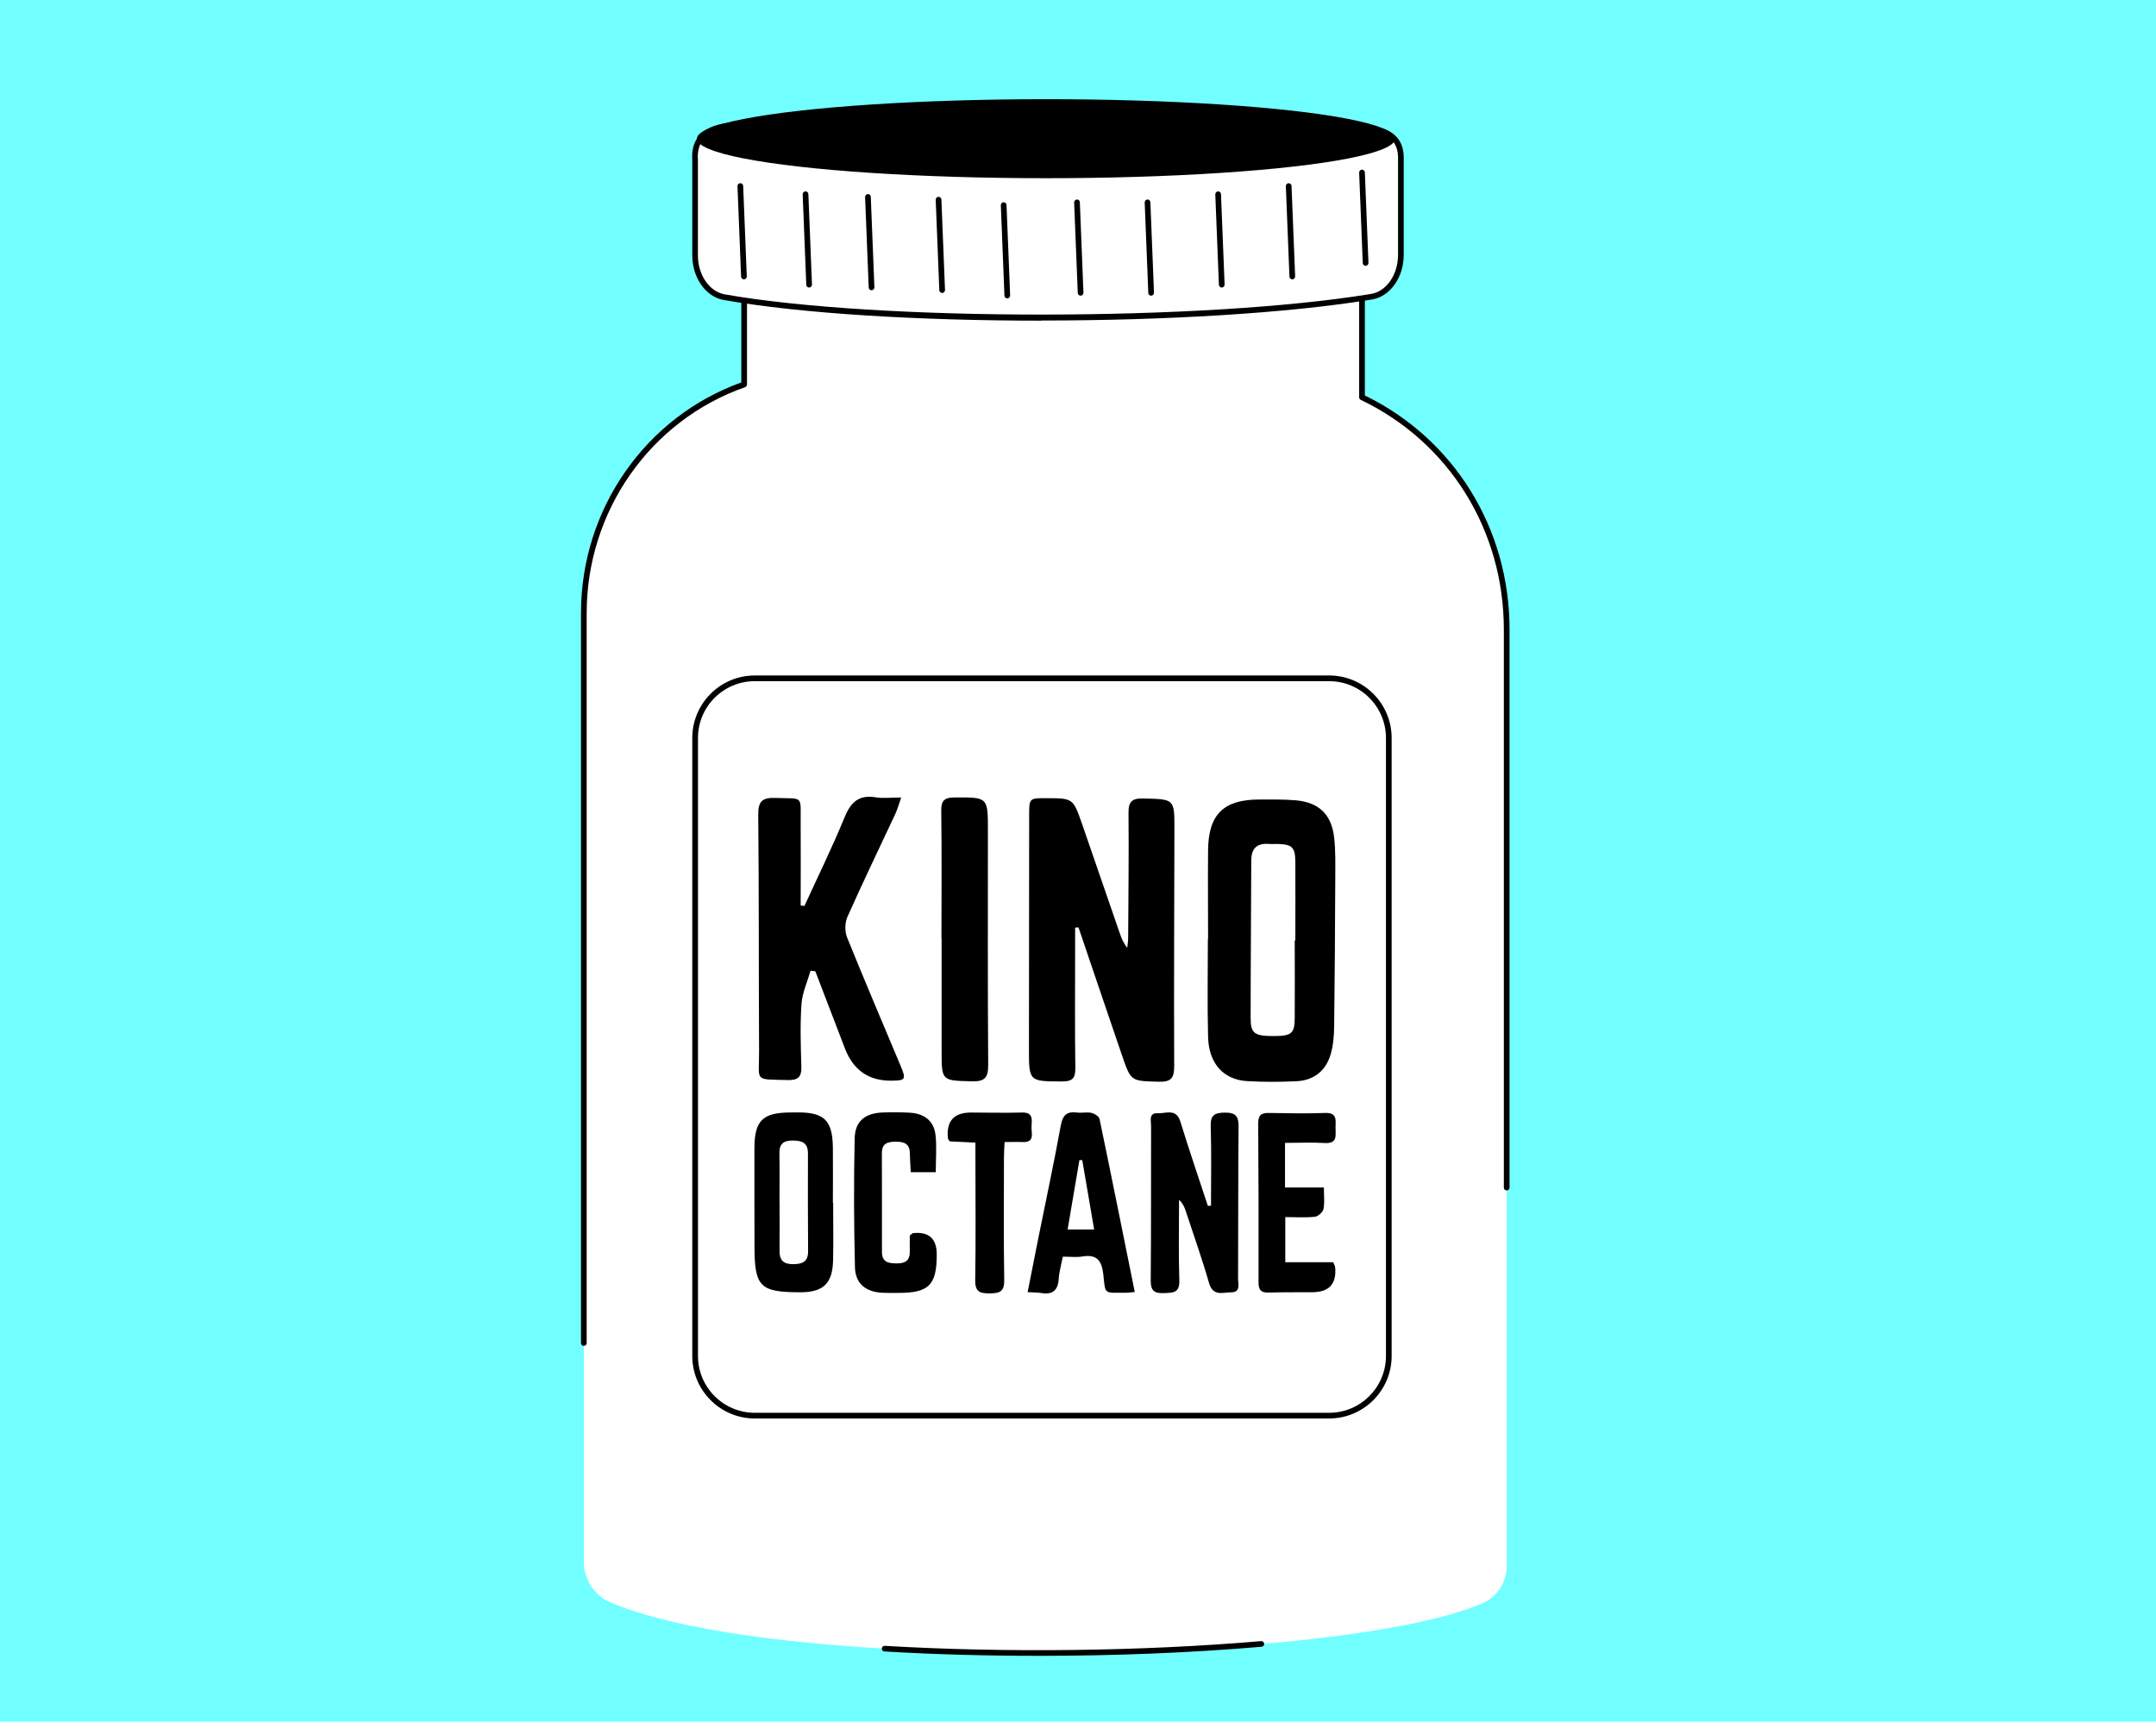 <?xml version="1.0" encoding="UTF-8"?>
<svg id="Layer_1" data-name="Layer 1" xmlns="http://www.w3.org/2000/svg" viewBox="0 0 310.53 248">
  <defs>
    <style>
      .cls-1 {
        fill: #000;
      }

      .cls-1, .cls-2, .cls-3 {
        stroke-width: 0px;
      }

      .cls-2 {
        fill: #fff;
      }

      .cls-3 {
        fill: #71ffff;
      }
    </style>
  </defs>
  <rect class="cls-3" width="310.53" height="248"/>
  <path class="cls-2" d="M217.01,90.69c0-14.85-8.45-27.53-20.84-33.45v-19.13h-88.99v17.27c-13.52,4.74-23.09,17.59-23.09,32.92v136.66c0,2.55,1.5,4.87,3.84,5.87,24.53,10.47,105.56,8.91,125.62.1,2.13-.93,3.47-3.05,3.47-5.37V90.69Z"/>
  <path class="cls-1" d="M84.09,193.87c-.23,0-.41-.18-.41-.41v-105.16c0-14.93,9.27-28.23,23.09-33.21v-16.99c0-.23.18-.41.41-.41h88.99c.23,0,.41.18.41.41v18.87c12.86,6.26,20.84,19.15,20.84,33.71v80.39c0,.23-.18.41-.41.41s-.41-.18-.41-.41v-80.39c0-14.33-7.9-27.01-20.61-33.08-.14-.07-.23-.21-.23-.37v-18.72h-88.17v16.87c0,.17-.11.33-.27.39-13.65,4.78-22.82,17.86-22.82,32.53v105.16c0,.23-.18.41-.41.41Z"/>
  <path class="cls-1" d="M149.55,238.52c-7.55,0-15.05-.21-22.16-.63-.23-.01-.4-.21-.38-.43.01-.23.21-.4.43-.38,17.41,1.03,37.16.78,54.2-.68.23-.02.42.15.44.37.02.23-.15.42-.37.44-10.11.87-21.19,1.31-32.16,1.31Z"/>
  <g>
    <g>
      <path class="cls-2" d="M197.55,42.75c-23.13,3.8-69.86,4.18-93.25.06-2.4-.42-4.18-2.99-4.18-6.01v-13.75c-.41-5.49,6.03-5.21,8.86-4.84,28.78,3.74,53.09,4.26,84.98.52,2.86-.33,8.02-.62,7.82,4.33v13.68c0,3.04-1.8,5.62-4.23,6.02Z"/>
      <path class="cls-1" d="M149.97,46.19c-17.37,0-34.47-.99-45.74-2.98-2.58-.45-4.52-3.21-4.52-6.42v-13.75c-.12-1.59.31-2.87,1.28-3.8,2.02-1.91,5.9-1.73,8.04-1.45,30.09,3.91,54.68,4.06,84.88.52,2.19-.26,5.29-.41,7.02,1.19.89.83,1.32,2.03,1.25,3.56v13.66c0,3.23-1.96,6-4.57,6.42-12.3,2.02-30.1,3.03-47.64,3.03ZM106.46,18.44c-1.77,0-3.74.3-4.91,1.4-.79.74-1.13,1.81-1.03,3.17v13.78c0,2.81,1.65,5.22,3.85,5.61,22.16,3.91,69.15,3.88,93.11-.06,2.21-.36,3.88-2.78,3.88-5.62v-13.68c.05-1.32-.27-2.27-.99-2.94-1.48-1.38-4.35-1.22-6.37-.98-30.27,3.55-54.92,3.4-85.08-.52-.68-.09-1.55-.17-2.47-.17Z"/>
    </g>
    <ellipse class="cls-1" cx="150.66" cy="19.98" rx="50.28" ry="5.69"/>
    <g>
      <path class="cls-1" d="M107.15,40.24c-.22,0-.4-.17-.41-.39l-.52-13.03c0-.23.17-.42.39-.43.24-.01.42.17.43.39l.52,13.03c0,.23-.17.42-.39.43,0,0-.01,0-.02,0Z"/>
      <path class="cls-1" d="M116.54,41.42c-.22,0-.4-.17-.41-.39l-.52-13.03c0-.23.17-.42.39-.43.23-.02.42.17.43.39l.52,13.03c0,.23-.17.42-.39.43,0,0-.01,0-.02,0Z"/>
      <path class="cls-1" d="M145.08,42.98c-.22,0-.4-.17-.41-.39l-.52-13.03c0-.23.17-.42.39-.43.23,0,.42.17.43.39l.52,13.03c0,.23-.17.42-.39.43,0,0-.01,0-.02,0Z"/>
      <path class="cls-1" d="M155.64,42.59c-.22,0-.4-.17-.41-.39l-.52-13.03c0-.23.17-.42.39-.43.23-.02.42.17.43.39l.52,13.03c0,.23-.17.42-.39.43,0,0-.01,0-.02,0Z"/>
      <path class="cls-1" d="M175.97,41.42c-.22,0-.4-.17-.41-.39l-.52-13.03c0-.23.17-.42.39-.43.23-.02.42.17.43.39l.52,13.03c0,.23-.17.42-.39.43,0,0-.01,0-.02,0Z"/>
      <path class="cls-1" d="M186.13,40.24c-.22,0-.4-.17-.41-.39l-.52-13.03c0-.23.17-.42.39-.43.23-.01.42.17.43.39l.52,13.03c0,.23-.17.42-.39.43,0,0-.01,0-.02,0Z"/>
      <path class="cls-1" d="M196.69,38.29c-.22,0-.4-.17-.41-.39l-.52-13.03c0-.23.17-.42.39-.43.23-.02.42.17.43.39l.52,13.03c0,.23-.17.42-.39.43,0,0-.01,0-.02,0Z"/>
      <path class="cls-1" d="M165.8,42.59c-.22,0-.4-.17-.41-.39l-.52-13.03c0-.23.17-.42.39-.43.23-.02.42.17.43.39l.52,13.03c0,.23-.17.42-.39.43,0,0-.01,0-.02,0Z"/>
      <path class="cls-1" d="M125.53,41.81c-.22,0-.4-.17-.41-.39l-.52-13.03c0-.23.17-.42.39-.43.23-.02.42.17.43.39l.52,13.03c0,.23-.17.42-.39.43,0,0-.01,0-.02,0Z"/>
      <path class="cls-1" d="M135.7,42.2c-.22,0-.4-.17-.41-.39l-.52-13.03c0-.23.17-.42.39-.43.24,0,.42.17.43.39l.52,13.03c0,.23-.17.42-.39.43,0,0-.01,0-.02,0Z"/>
    </g>
  </g>
  <path class="cls-1" d="M191.44,204.33h-82.73c-4.96,0-9-4.04-9-9v-89.03c0-4.96,4.04-9,9-9h82.73c4.96,0,9,4.04,9,9v89.03c0,4.96-4.04,9-9,9ZM108.71,98.12c-4.51,0-8.18,3.67-8.18,8.18v89.03c0,4.51,3.67,8.18,8.18,8.18h82.73c4.51,0,8.18-3.67,8.18-8.18v-89.03c0-4.51-3.67-8.18-8.18-8.18h-82.73Z"/>
  <g>
    <path class="cls-1" d="M154.85,133.62c0,.98,0,1.95,0,2.93,0,5.77-.05,11.54.03,17.32.02,1.52-.49,1.92-1.95,1.91-4.72-.02-4.74.03-4.73-4.78,0-11.17.02-22.34.03-33.5,0-2.53.01-2.53,2.43-2.52,3.87,0,3.89,0,5.17,3.65,1.83,5.27,3.64,10.55,5.46,15.83.24.69.51,1.38,1.07,2.07.05-.5.13-1,.13-1.51.03-5.96.11-11.92.05-17.88-.02-1.65.47-2.16,2.14-2.12,4.48.11,4.48.03,4.47,4.47-.02,11.36-.08,22.71-.03,34.07,0,1.69-.4,2.31-2.2,2.26-4.01-.11-4.02-.01-5.3-3.74-2.11-6.16-4.19-12.33-6.29-18.5-.16.01-.32.03-.47.04Z"/>
    <path class="cls-1" d="M174,135.25c0-4.26-.04-8.53,0-12.79.05-5.16,2.25-7.3,7.4-7.29,1.69,0,3.39-.03,5.08.1,3.43.26,5.29,1.98,5.68,5.39.22,1.92.16,3.88.16,5.82-.03,7.15-.07,14.3-.16,21.45-.02,1.3-.13,2.65-.49,3.89-.69,2.42-2.42,3.81-4.94,3.93-2.38.11-4.77.12-7.14-.02-3.39-.21-5.49-2.55-5.59-6.36-.12-4.7-.03-9.4-.03-14.11,0,0,.02,0,.03,0ZM186.49,135.46s.05,0,.08,0c0-3.75.02-7.51,0-11.26-.01-2.19-.45-2.59-2.68-2.63-.38,0-.75.03-1.13,0-1.74-.14-2.54.65-2.54,2.4-.02,7.57-.09,15.14-.09,22.72,0,2.18.56,2.56,3.36,2.55,2.49,0,2.97-.37,2.99-2.5.03-3.75,0-7.51,0-11.26Z"/>
    <path class="cls-1" d="M115.85,130.53c1.95-4.26,4.02-8.47,5.8-12.81.89-2.17,2.05-3.26,4.47-2.87,1.08.18,2.21.03,3.68.03-.37,1.05-.55,1.74-.85,2.37-2.31,4.94-4.68,9.85-6.9,14.83-.37.84-.39,2.09-.05,2.94,2.51,6.22,5.15,12.38,7.74,18.57.79,1.89.67,2.06-1.31,2.08q-4.9.06-6.71-4.58c-1.44-3.72-2.86-7.45-4.29-11.18-.23-.03-.46-.05-.69-.08-.45,1.6-1.19,3.18-1.3,4.8-.21,3-.11,6.02-.02,9.03.05,1.51-.52,1.96-1.97,1.92-4.97-.13-4.09.27-4.12-4.14-.06-11.35-.01-22.7-.12-34.05-.02-1.9.51-2.51,2.42-2.45,4.22.15,3.65-.48,3.69,3.73.03,3.92,0,7.84,0,11.76.18.02.35.05.53.07Z"/>
    <path class="cls-1" d="M135.6,135.2c0-6.14.05-12.28-.03-18.42-.02-1.52.51-1.9,1.94-1.91,4.78-.02,4.78-.06,4.78,4.75,0,11.28-.04,22.56.04,33.84.01,1.85-.58,2.35-2.36,2.3-4.34-.11-4.35-.03-4.35-4.4,0-5.39,0-10.78,0-16.17h-.01Z"/>
    <path class="cls-1" d="M174.42,173.68c0-3.81.08-7.61-.04-11.41-.05-1.6.5-1.99,2.03-2,1.61-.01,2,.55,1.98,2.07-.07,7.28-.03,14.55-.07,21.83,0,.78.42,1.98-1,1.99-1.19,0-2.61.63-3.18-1.34-1-3.49-2.23-6.92-3.36-10.38-.19-.56-.41-1.11-.96-1.6,0,3.86-.09,7.73.04,11.59.06,1.83-.88,1.78-2.2,1.84-1.48.07-1.94-.4-1.92-1.9.07-7.4.03-14.81.05-22.21,0-.73-.37-1.87.96-1.8,1.16.06,2.66-.75,3.26,1.21,1.25,4.07,2.63,8.1,3.96,12.14.15-.01.29-.02.44-.03Z"/>
    <path class="cls-1" d="M163.42,186.11c-.66.06-.96.11-1.26.11-3.22-.02-2.93.33-3.25-2.65-.22-2.02-.96-2.93-3.06-2.57-.85.14-1.74.02-2.77.02-.22,1.13-.52,2.15-.59,3.18-.1,1.67-.88,2.33-2.52,2.06-.54-.09-1.11-.08-1.96-.13.54-2.75,1.05-5.36,1.58-7.97,1.08-5.35,2.22-10.68,3.2-16.05.28-1.52.9-2.03,2.35-1.85.68.09,1.4-.1,2.06.05.45.1,1.09.51,1.17.88,1.71,8.21,3.36,16.44,5.07,24.91ZM153.78,177.1h3.81c-.59-3.45-1.15-6.72-1.71-9.98-.14,0-.27,0-.41-.01-.56,3.28-1.12,6.57-1.7,9.99Z"/>
    <path class="cls-1" d="M120,173.26c0,2.76.05,5.52-.01,8.27-.07,3.36-1.41,4.63-4.76,4.62-5.79-.01-6.56-.8-6.56-6.67,0-4.7-.03-9.4-.01-14.1.01-3.96,1.19-5.11,5.17-5.13.31,0,.63,0,.94-.01,3.96-.03,5.15,1.13,5.19,5.12.03,2.63,0,5.26,0,7.9h.03ZM112.27,173.09h.01c0,2.38.02,4.76,0,7.13-.01,1.36.6,1.88,1.95,1.88,1.34,0,2.17-.34,2.16-1.87-.03-4.69-.04-9.39-.02-14.08,0-1.54-.84-1.85-2.17-1.86-1.34-.01-1.97.47-1.94,1.86.04,2.31.01,4.63.01,6.95Z"/>
    <path class="cls-1" d="M134.79,168.85h-3.61c-.05-.96-.12-1.86-.14-2.77-.02-1.36-.86-1.62-2.01-1.62-1.14,0-2.01.22-2.01,1.6,0,4.76.02,9.52.01,14.28,0,1.52.97,1.64,2.15,1.65,1.24.01,1.9-.45,1.86-1.75-.02-.8,0-1.61,0-2.28.28-.2.37-.32.48-.33q3.4-.35,3.4,3.08c0,4.42-1.13,5.54-5.58,5.53-.75,0-1.5.02-2.25-.02-2.37-.11-3.89-1.3-3.95-3.67-.15-6.2-.18-12.4-.04-18.59.06-2.51,1.55-3.63,4.09-3.71,1.31-.04,2.63-.05,3.94.04,2.04.14,3.38,1.21,3.61,3.18.2,1.71.04,3.46.04,5.38Z"/>
    <path class="cls-1" d="M185.08,164.61v6.45h5.6c0,1.17.13,2.17-.06,3.1-.09.45-.77,1.06-1.23,1.11-1.36.15-2.74.05-4.27.05v6.5h6.91c.16.42.27.59.28.77q.3,3.51-3.22,3.55c-2.13.02-4.27-.01-6.4.05-1.06.03-1.42-.37-1.42-1.42.02-7.65,0-15.3-.05-22.95,0-1.18.43-1.52,1.54-1.5,2.7.05,5.4.1,8.09,0,1.75-.07,1.53,1.02,1.51,2.09-.02,1.08.35,2.35-1.55,2.24-1.86-.11-3.74-.02-5.74-.02Z"/>
    <path class="cls-1" d="M140.49,164.59c-.89-.04-1.5-.07-2.12-.1-.55-.03-1.11-.06-1.58-.08-.14-.22-.25-.32-.26-.43q-.38-3.72,3.32-3.72c2.44,0,4.89.07,7.33,0,1.65-.06,1.45,1.03,1.39,2.01-.06.93.56,2.33-1.31,2.24-.8-.04-1.6,0-2.57,0-.04.87-.09,1.53-.09,2.2,0,5.89-.06,11.79.04,17.68.03,1.7-.68,1.91-2.11,1.92-1.47.01-2.1-.28-2.07-1.94.1-5.89.03-11.78.03-17.68,0-.62,0-1.24,0-2.08Z"/>
  </g>
</svg>